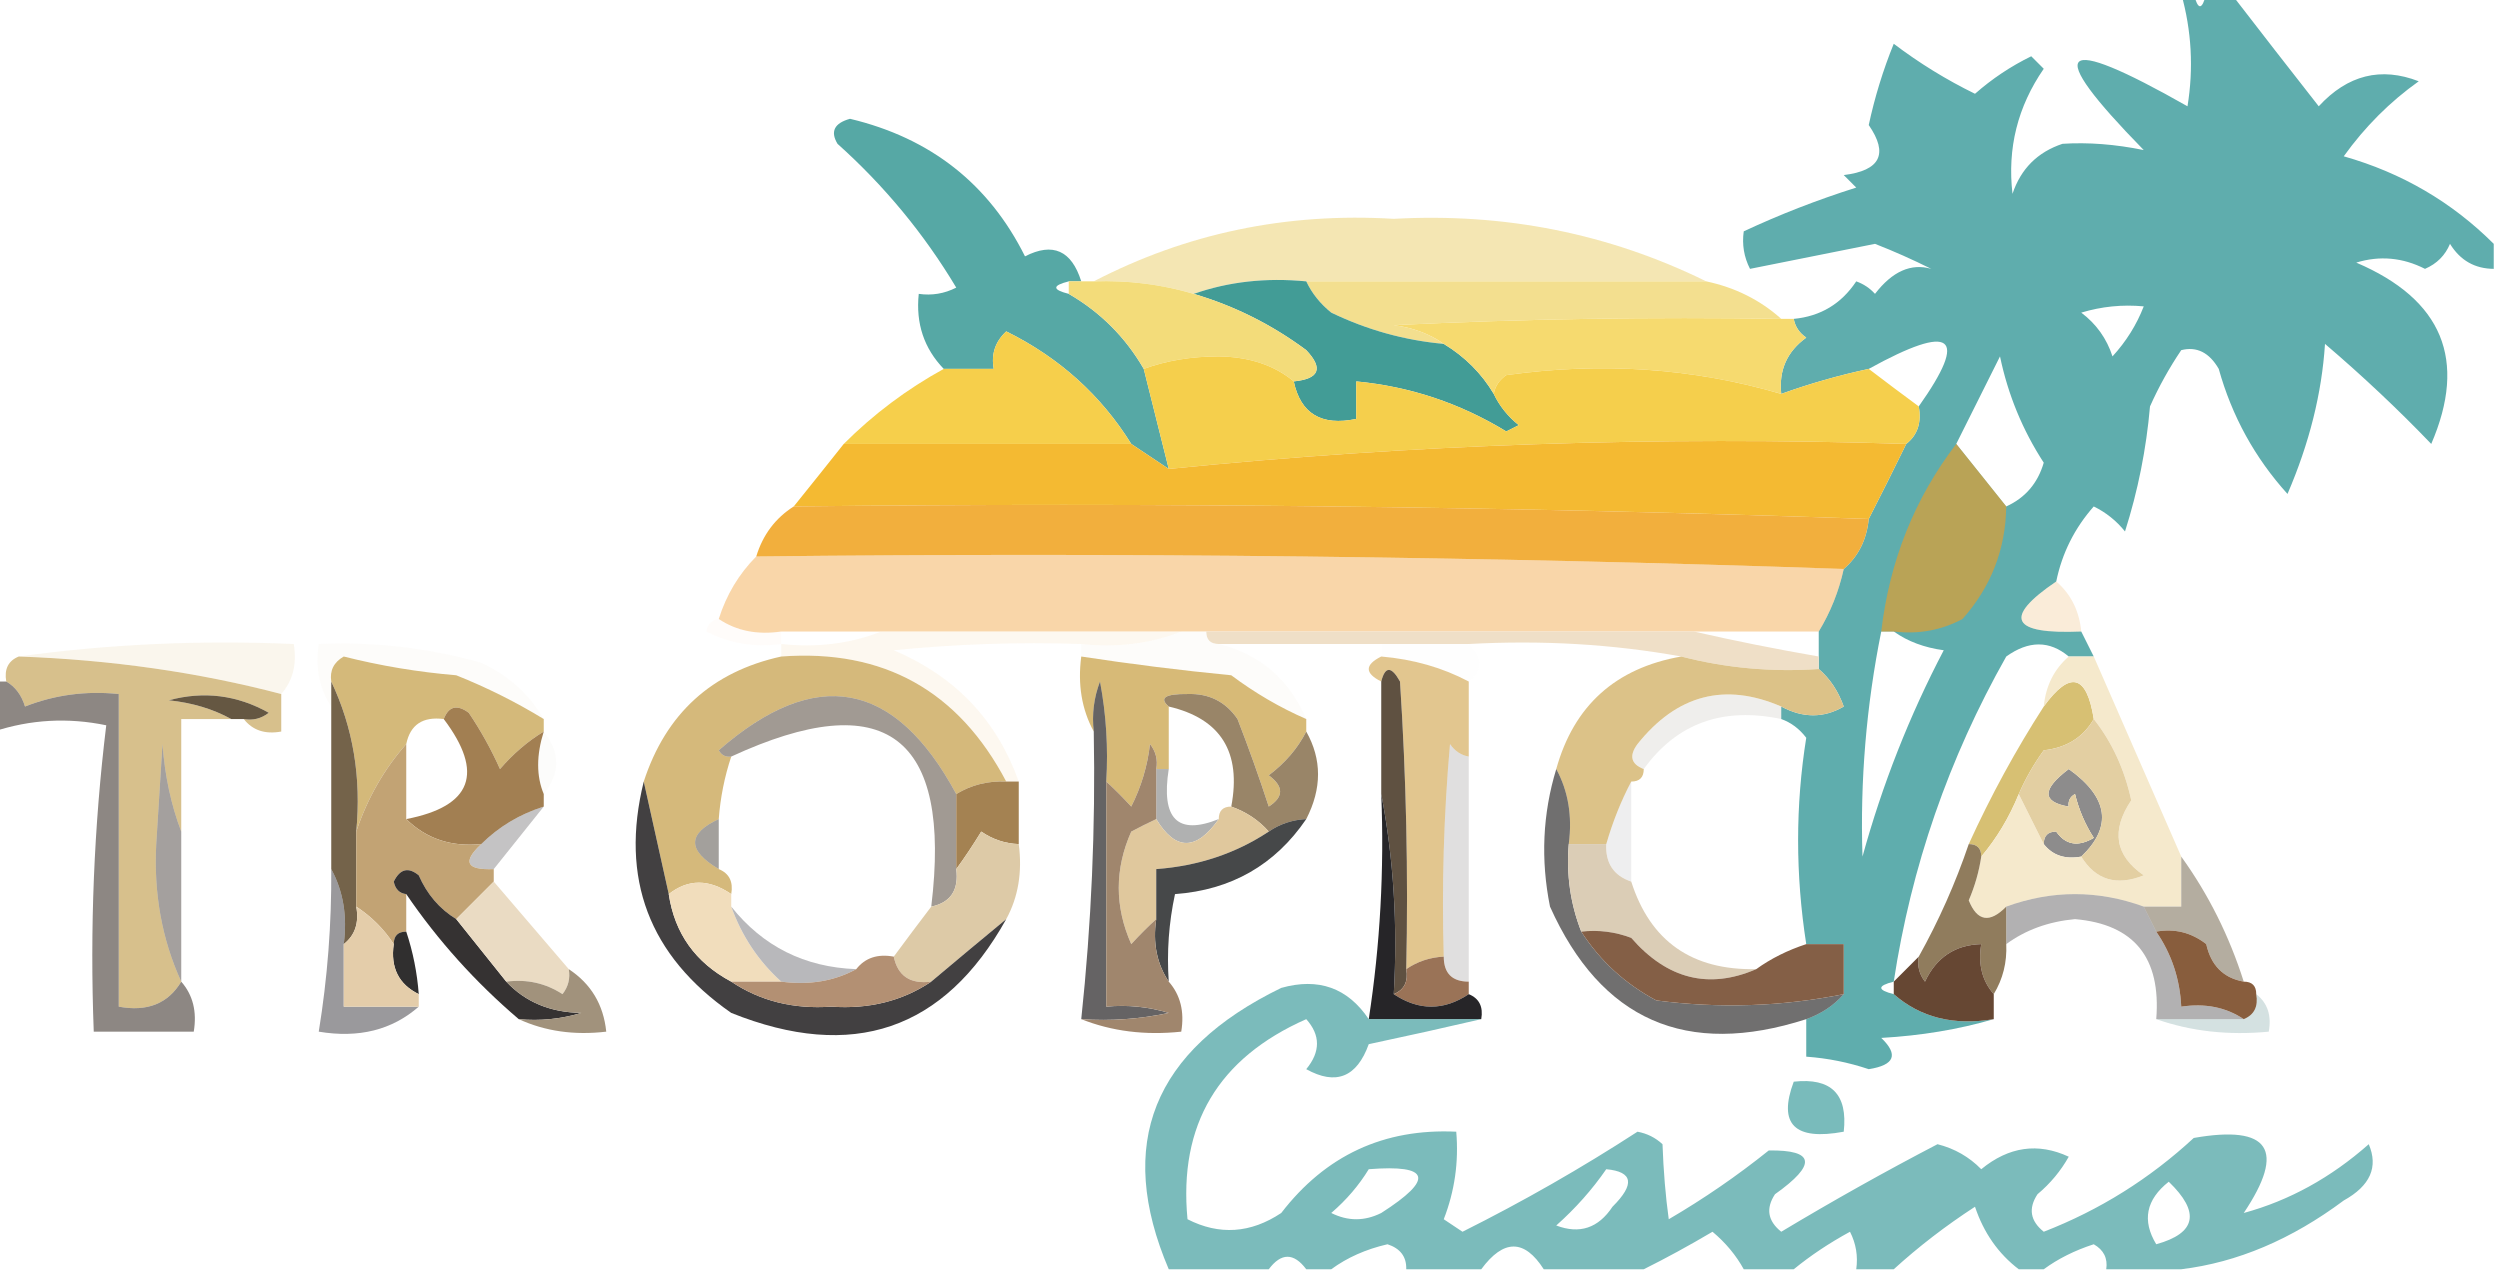 <svg width="2597" height="1325" viewBox="0 0 2597 1325" fill="none" xmlns="http://www.w3.org/2000/svg">
<g clip-path="url(#clip0_457_2)">
<path opacity="0.794" fill-rule="evenodd" clip-rule="evenodd" d="M2265.88 -6.496C2270.2 -6.496 2274.54 -6.496 2278.86 -6.496C2283.19 10.824 2287.53 10.824 2291.85 -6.496C2300.51 -6.496 2309.16 -6.496 2317.82 -6.496C2347.41 31.918 2377.71 70.888 2408.71 110.416C2438.68 77.845 2473.32 69.185 2512.59 84.435C2482.65 105.732 2456.68 131.712 2434.68 162.376C2494.97 179.503 2546.91 209.813 2590.5 253.308C2590.5 261.968 2590.5 270.628 2590.5 279.288C2570.81 279.15 2555.65 270.491 2545.06 253.308C2540.02 265.363 2531.36 274.022 2519.09 279.288C2495.86 267.479 2472.04 265.313 2447.67 272.793C2537.24 311.082 2563.21 373.867 2525.58 461.151C2491.12 425.243 2454.32 390.602 2415.21 357.229C2411.92 408.537 2398.94 460.497 2376.25 513.112C2342.34 475.588 2318.53 432.288 2304.83 383.21C2294.99 366.174 2282.01 359.679 2265.88 363.724C2253.41 382.163 2242.6 401.648 2233.42 422.18C2229.56 466.529 2220.9 509.829 2207.45 552.082C2198.5 540.954 2187.68 532.294 2174.98 526.102C2155.01 548.748 2142.03 574.728 2136.03 604.043C2080.36 641.79 2089.02 659.11 2162 656.004C2166.32 664.664 2170.66 673.324 2174.98 681.984C2166.32 681.984 2157.68 681.984 2149.01 681.984C2129.08 665.254 2107.45 665.254 2084.09 681.984C2024.33 787.714 1985.38 900.296 1967.22 1019.73C1949.92 1024.06 1949.92 1028.39 1967.22 1032.72C1994.95 1057 2029.58 1065.66 2071.1 1058.7C2034.68 1069.35 1995.73 1075.84 1954.24 1078.19C1972.44 1095.62 1968.12 1106.45 1941.25 1110.66C1920.02 1103.56 1898.39 1099.23 1876.33 1097.67C1876.33 1084.68 1876.33 1071.69 1876.33 1058.7C1892.04 1053.09 1905.03 1044.43 1915.28 1032.72C1915.28 1015.4 1915.28 998.078 1915.28 980.759C1902.3 980.759 1889.31 980.759 1876.33 980.759C1865.07 908.397 1865.07 836.951 1876.33 766.42C1869.27 757.104 1860.6 750.609 1850.36 746.935C1850.36 742.606 1850.36 738.275 1850.36 733.945C1872.94 746.077 1894.57 746.077 1915.28 733.945C1909.55 717.854 1900.88 704.864 1889.31 694.974C1889.31 690.645 1889.31 686.314 1889.31 681.984C1889.31 673.324 1889.31 664.664 1889.31 656.004C1901.53 635.875 1910.18 614.225 1915.28 591.053C1930.53 577.885 1939.18 560.565 1941.25 539.092C1954.06 514.072 1967.04 488.091 1980.21 461.151C1991.95 451.941 1996.27 438.951 1993.19 422.18C2045.56 348.221 2028.25 335.23 1941.25 383.21C1910.17 389.896 1879.86 398.556 1850.36 409.19C1847.72 384.633 1856.37 365.148 1876.33 350.734C1869.11 345.764 1864.79 339.269 1863.34 331.249C1891.11 328.612 1912.75 315.622 1928.27 292.278C1935.88 294.997 1942.37 299.327 1947.75 305.269C1965.76 281.869 1985.24 273.21 2006.18 279.288C1986.82 269.629 1967.34 260.968 1947.75 253.308C1904.47 261.968 1861.18 270.628 1817.9 279.288C1811.63 266.973 1809.47 253.983 1811.4 240.318C1848.72 222.861 1887.68 207.706 1928.27 194.852C1923.95 190.522 1919.61 186.191 1915.28 181.862C1953.3 177.188 1961.95 159.867 1941.25 129.901C1947.46 100.989 1956.12 72.844 1967.22 45.465C1993.78 65.565 2021.9 82.885 2051.63 97.425C2069.39 81.803 2088.87 68.813 2110.06 58.455C2114.38 62.785 2118.72 67.115 2123.04 71.445C2095.92 110.733 2085.09 154.033 2090.58 201.347C2099.24 175.367 2116.55 158.047 2142.52 149.386C2169.1 147.673 2197.23 149.837 2226.92 155.881C2122.03 48.79 2137.19 33.634 2272.37 110.416C2278.8 71.037 2276.64 32.067 2265.88 -6.496ZM2226.92 318.259C2219.5 337.397 2208.68 354.717 2194.46 370.22C2188.42 351.633 2177.59 336.478 2162 324.754C2183.22 318.343 2204.86 316.178 2226.92 318.259ZM2084.09 526.102C2066.78 504.451 2049.46 482.802 2032.15 461.151C2047.12 431.185 2062.28 400.875 2077.6 370.22C2085.89 409.963 2101.04 446.769 2123.04 480.636C2116.84 501.971 2103.85 517.127 2084.09 526.102ZM1954.24 656.004C1958.56 656.004 1962.9 656.004 1967.22 656.004C1981.63 666.266 1998.93 672.761 2019.16 675.489C1983.46 743.63 1955.33 815.077 1934.76 889.827C1932.19 811.174 1938.68 733.233 1954.24 656.004Z" fill="#379998"/>
<path opacity="0.87" fill-rule="evenodd" clip-rule="evenodd" d="M1123.21 292.279C1118.88 292.279 1114.55 292.279 1110.22 292.279C1092.91 296.608 1092.91 300.939 1110.22 305.269C1143.11 324.318 1169.08 350.298 1188.13 383.21C1196.79 417.851 1205.44 452.491 1214.1 487.132C1201.12 478.471 1188.13 469.812 1175.15 461.151C1143.69 410.496 1100.41 371.525 1045.3 344.24C1033.8 354.956 1029.47 367.947 1032.31 383.21C1015 383.21 997.684 383.21 980.371 383.21C959.845 361.884 951.187 335.904 954.401 305.269C968.061 307.211 981.046 305.046 993.356 298.774C959.987 242.995 918.868 193.199 869.999 149.387C862.327 136.611 866.655 127.951 882.984 123.406C966.629 143.383 1027.23 191.012 1064.77 266.298C1093.65 251.48 1113.13 260.141 1123.21 292.279Z" fill="#3D9B98"/>
<path opacity="0.887" fill-rule="evenodd" clip-rule="evenodd" d="M1772.45 292.278C1633.94 292.278 1495.44 292.278 1356.93 292.278C1315.21 288.251 1276.26 292.58 1240.07 305.268C1206.36 295.326 1171.73 290.995 1136.19 292.278C1232.55 242.256 1336.43 220.607 1447.83 227.327C1563.2 220.964 1671.4 242.615 1772.45 292.278Z" fill="#F3E3AA"/>
<path opacity="0.998" fill-rule="evenodd" clip-rule="evenodd" d="M1356.93 292.281C1495.44 292.281 1633.94 292.281 1772.45 292.281C1802.56 298.679 1828.53 311.669 1850.36 331.252C1716.11 329.089 1581.93 331.254 1447.82 337.747C1468.06 340.475 1485.36 346.97 1499.76 357.232C1459.1 353.547 1420.14 342.722 1382.9 324.757C1371.46 315.556 1362.81 304.731 1356.93 292.281Z" fill="#F3DF8F"/>
<path fill-rule="evenodd" clip-rule="evenodd" d="M1240.07 305.27C1276.26 292.582 1315.21 288.253 1356.94 292.28C1362.82 304.729 1371.47 315.554 1382.91 324.755C1420.15 342.721 1459.1 353.545 1499.77 357.231C1521.77 370.577 1539.08 387.898 1551.71 409.191C1557.59 421.641 1566.24 432.466 1577.68 441.667C1573.36 443.832 1569.02 445.997 1564.7 448.162C1516.62 418.83 1464.68 401.509 1408.88 396.201C1408.88 409.191 1408.88 422.182 1408.88 435.172C1372.71 442.755 1351.07 429.765 1343.95 396.201C1370.56 393.528 1374.89 382.703 1356.94 363.726C1321.25 337.218 1282.3 317.733 1240.07 305.27Z" fill="#429C96"/>
<path fill-rule="evenodd" clip-rule="evenodd" d="M1110.22 292.278C1114.55 292.278 1118.88 292.278 1123.2 292.278C1127.53 292.278 1131.86 292.278 1136.19 292.278C1171.73 290.996 1206.36 295.327 1240.07 305.268C1282.3 317.731 1321.25 337.217 1356.93 363.724C1374.89 382.702 1370.55 393.526 1343.95 396.2C1323.85 379.387 1297.88 370.727 1266.04 370.219C1237.52 370.279 1211.55 374.61 1188.13 383.21C1169.08 350.298 1143.11 324.317 1110.22 305.268C1110.22 300.939 1110.22 296.608 1110.22 292.278Z" fill="#F3DC7A"/>
<path fill-rule="evenodd" clip-rule="evenodd" d="M1850.36 331.248C1854.69 331.248 1859.02 331.248 1863.35 331.248C1864.79 339.268 1869.11 345.763 1876.33 350.733C1856.38 365.147 1847.73 384.633 1850.36 409.189C1758.66 382.258 1663.44 375.763 1564.69 389.704C1557.47 394.674 1553.15 401.169 1551.71 409.189C1539.07 387.896 1521.76 370.575 1499.77 357.228C1485.37 346.966 1468.06 340.471 1447.83 337.743C1581.94 331.251 1716.11 329.085 1850.36 331.248Z" fill="#F6DA6F"/>
<path fill-rule="evenodd" clip-rule="evenodd" d="M1175.14 461.15C1075.59 461.15 976.036 461.15 876.484 461.15C907.369 430.263 941.995 404.283 980.364 383.209C997.677 383.209 1014.99 383.209 1032.3 383.209C1029.46 367.945 1033.79 354.955 1045.29 344.238C1100.4 371.524 1143.69 410.495 1175.14 461.15Z" fill="#F6CF4B"/>
<path fill-rule="evenodd" clip-rule="evenodd" d="M1343.95 396.199C1351.06 429.763 1372.71 442.753 1408.87 435.17C1408.87 422.18 1408.87 409.189 1408.87 396.199C1464.68 401.507 1516.62 418.828 1564.69 448.16C1569.01 445.994 1573.35 443.83 1577.68 441.665C1566.24 432.464 1557.59 421.639 1551.71 409.189C1553.15 401.169 1557.47 394.674 1564.69 389.704C1663.44 375.763 1758.66 382.258 1850.36 409.189C1879.86 398.556 1910.17 389.895 1941.26 383.209C1958.07 396.048 1975.38 409.039 1993.2 422.18C1996.27 438.95 1991.95 451.94 1980.21 461.15C1721.81 452.895 1466.43 461.554 1214.1 487.131C1205.44 452.49 1196.78 417.85 1188.12 383.209C1211.54 374.609 1237.51 370.279 1266.04 370.219C1297.88 370.727 1323.84 379.386 1343.95 396.199Z" fill="#F5CF4C"/>
<path fill-rule="evenodd" clip-rule="evenodd" d="M876.487 461.151C976.039 461.151 1075.59 461.151 1175.14 461.151C1188.13 469.811 1201.11 478.47 1214.1 487.131C1466.43 461.555 1721.81 452.895 1980.21 461.151C1967.05 488.091 1954.06 514.071 1941.26 539.092C1571.25 526.128 1199.01 521.798 824.547 526.102C842.255 504.134 859.567 482.484 876.487 461.151Z" fill="#F4BA32"/>
<path opacity="0.876" fill-rule="evenodd" clip-rule="evenodd" d="M824.549 526.101C1199.01 521.798 1571.25 526.127 1941.26 539.091C1939.18 560.564 1930.53 577.884 1915.29 591.052C1540.94 578.088 1164.39 573.757 785.594 578.062C792.419 555.585 805.404 538.264 824.549 526.101Z" fill="#F0A423"/>
<path opacity="0.643" fill-rule="evenodd" clip-rule="evenodd" d="M2032.15 461.152C2049.46 482.803 2066.78 504.453 2084.09 526.103C2083.48 570.631 2068.34 609.602 2038.64 643.015C2016.58 654.786 1992.77 659.115 1967.23 656.005C1962.9 656.005 1958.57 656.005 1954.24 656.005C1962.81 582.789 1988.78 517.838 2032.15 461.152Z" fill="#EA9E26"/>
<path opacity="0.37" fill-rule="evenodd" clip-rule="evenodd" d="M785.596 578.063C1164.39 573.758 1540.95 578.089 1915.29 591.053C1910.19 614.225 1901.54 635.876 1889.32 656.004C1846.04 656.004 1802.75 656.004 1759.47 656.004C1590.67 656.004 1421.86 656.004 1253.06 656.004C1244.4 656.004 1235.74 656.004 1227.09 656.004C1123.21 656.004 1019.33 656.004 915.446 656.004C880.819 656.004 846.193 656.004 811.566 656.004C786.703 659.7 765.062 655.369 746.641 643.014C754.565 617.889 767.55 596.24 785.596 578.063Z" fill="#ED9117"/>
<path opacity="0.173" fill-rule="evenodd" clip-rule="evenodd" d="M2136.04 604.043C2151.28 617.211 2159.93 634.531 2162.01 656.004C2089.03 659.11 2080.37 641.79 2136.04 604.043Z" fill="#E39128"/>
<path opacity="0.051" fill-rule="evenodd" clip-rule="evenodd" d="M746.641 643.016C765.063 655.371 786.704 659.702 811.566 656.006C811.566 660.335 811.566 664.666 811.566 668.996C784.246 672.879 758.276 668.549 733.656 656.006C735.261 648.125 739.589 643.795 746.641 643.016Z" fill="#FFD4A9"/>
<path opacity="0.059" fill-rule="evenodd" clip-rule="evenodd" d="M1434.84 681.986C1434.84 677.657 1434.84 673.326 1434.84 668.996C1465.14 668.996 1495.44 668.996 1525.74 668.996C1540.35 683.963 1540.35 696.954 1525.74 707.967C1498.48 693.524 1468.18 684.864 1434.84 681.986Z" fill="#FAFAEF"/>
<path opacity="0.933" fill-rule="evenodd" clip-rule="evenodd" d="M19.477 681.987C112.288 669.106 207.511 664.775 305.147 668.997C308.624 689.768 304.296 707.089 292.162 720.957C205.992 698.347 115.096 685.356 19.477 681.987Z" fill="#F9F5EB"/>
<path fill-rule="evenodd" clip-rule="evenodd" d="M1253.05 656.004C1421.86 656.004 1590.66 656.004 1759.47 656.004C1801.35 665.575 1844.64 674.236 1889.32 681.984C1889.32 686.314 1889.32 690.645 1889.32 694.974C1840.38 698.3 1792.76 693.97 1746.48 681.984C1675.39 669.138 1601.81 664.809 1525.74 668.994C1495.45 668.994 1465.14 668.994 1434.84 668.994C1378.58 668.994 1322.3 668.994 1266.04 668.994C1257.38 668.994 1253.05 664.664 1253.05 656.004Z" fill="#EFDFC7"/>
<path opacity="0.231" fill-rule="evenodd" clip-rule="evenodd" d="M564.85 746.937C536.324 729.471 506.025 714.316 473.954 701.471C434.259 698.14 395.304 691.644 357.089 681.986C346.734 687.921 342.405 696.582 344.104 707.967C344.104 716.627 344.104 725.286 344.104 733.947C331.754 715.518 327.425 693.868 331.119 668.996C388.451 666.468 444.72 672.963 499.924 688.481C527.979 701.418 549.621 720.904 564.85 746.937Z" fill="#F9F5ED"/>
<path opacity="0.353" fill-rule="evenodd" clip-rule="evenodd" d="M1227.08 656.004C1235.74 656.004 1244.4 656.004 1253.05 656.004C1253.05 664.664 1257.38 668.994 1266.04 668.994C1308.98 679.727 1339.29 705.707 1356.93 746.935C1329.73 735.088 1303.76 719.933 1279.02 701.47C1226.72 696.38 1174.78 689.885 1123.2 681.984C1123.2 677.655 1123.2 673.324 1123.2 668.994C1160.67 672.974 1195.3 668.645 1227.08 656.004Z" fill="#FBF8F0"/>
<path fill-rule="evenodd" clip-rule="evenodd" d="M19.475 681.984C115.095 685.354 205.99 698.344 292.16 720.955C292.16 733.945 292.16 746.935 292.16 759.926C275.396 763.008 262.411 758.678 253.205 746.935C262.799 748.637 271.456 746.472 279.175 740.44C246.321 721.972 211.696 717.642 175.295 727.45C199.729 730.023 221.371 736.519 240.22 746.935C222.907 746.935 205.593 746.935 188.28 746.935C188.28 785.906 188.28 824.877 188.28 863.847C177.713 836.165 171.22 805.854 168.802 772.916C166.638 807.557 164.474 842.196 162.31 876.837C159.637 928.392 168.293 976.023 188.28 1019.73C174.618 1042.54 152.976 1051.2 123.355 1045.71C123.355 937.459 123.355 829.206 123.355 720.955C89.342 717.47 56.879 721.799 25.967 733.945C22.352 722.049 15.859 713.388 6.49 707.965C4.262 695.084 8.59 686.423 19.475 681.984Z" fill="#D7C08C"/>
<path opacity="0.361" fill-rule="evenodd" clip-rule="evenodd" d="M915.442 656.004C1019.32 656.004 1123.2 656.004 1227.08 656.004C1195.3 668.645 1160.67 672.974 1123.2 668.994C1058.13 666.839 993.208 669.003 928.427 675.489C992.181 702.439 1035.46 747.904 1058.28 811.886C1053.95 811.886 1049.62 811.886 1045.29 811.886C995.57 717.398 917.66 674.097 811.562 681.984C811.562 677.655 811.562 673.324 811.562 668.994C849.029 672.974 883.657 668.645 915.442 656.004Z" fill="#FBEDD6"/>
<path fill-rule="evenodd" clip-rule="evenodd" d="M1123.21 681.984C1174.79 689.885 1226.73 696.38 1279.03 701.47C1303.76 719.933 1329.73 735.088 1356.94 746.935C1356.94 751.265 1356.94 755.596 1356.94 759.926C1348.03 777.442 1335.04 792.596 1317.98 805.391C1333.71 816.989 1333.71 827.814 1317.98 837.867C1307.97 807.181 1297.14 776.871 1285.52 746.935C1273.11 728.826 1255.79 720.166 1233.58 720.955C1210.31 720.708 1203.82 725.038 1214.1 733.945C1214.1 755.596 1214.1 777.245 1214.1 798.896C1209.77 798.896 1205.44 798.896 1201.12 798.896C1202.82 789.298 1200.65 780.637 1194.62 772.916C1192 795.721 1185.51 817.372 1175.15 837.867C1166.29 828.219 1157.64 819.558 1149.18 811.886C1151.31 776.978 1149.14 742.337 1142.68 707.965C1136.32 724.764 1134.16 742.085 1136.19 759.926C1123.71 737.003 1119.38 711.023 1123.21 681.984Z" fill="#D7BA77"/>
<path fill-rule="evenodd" clip-rule="evenodd" d="M1434.84 681.984C1468.17 684.862 1498.48 693.522 1525.74 707.965C1525.74 733.945 1525.74 759.926 1525.74 785.906C1517.72 784.468 1511.23 780.138 1506.26 772.916C1499.78 846.4 1497.61 920.012 1499.77 993.749C1485.37 994.488 1472.38 998.818 1460.81 1006.74C1462.97 907.054 1460.81 807.462 1454.32 707.965C1445.36 691.879 1438.87 691.879 1434.84 707.965C1417.53 699.304 1417.53 690.645 1434.84 681.984Z" fill="#E2C68F"/>
<path opacity="0.933" fill-rule="evenodd" clip-rule="evenodd" d="M253.207 746.936C248.879 746.936 244.55 746.936 240.222 746.936C221.373 736.519 199.731 730.024 175.297 727.451C211.698 717.643 246.324 721.973 279.177 740.441C271.459 746.472 262.801 748.638 253.207 746.936Z" fill="#5A4B35"/>
<path fill-rule="evenodd" clip-rule="evenodd" d="M564.847 746.935C564.847 751.265 564.847 755.596 564.847 759.926C548.041 770.187 532.892 783.177 519.399 798.896C510.225 778.364 499.404 758.879 486.937 740.44C474.772 731.455 466.116 733.62 460.967 746.935C439.167 744.145 426.182 752.806 422.012 772.916C399.028 798.927 381.714 829.237 370.072 863.847C375.481 807.767 366.824 755.806 344.102 707.965C342.402 696.58 346.731 687.92 357.087 681.984C395.301 691.643 434.256 698.138 473.952 701.47C506.022 714.314 536.321 729.469 564.847 746.935Z" fill="#D4B97A"/>
<path fill-rule="evenodd" clip-rule="evenodd" d="M811.562 681.986C917.659 674.098 995.569 717.4 1045.29 811.888C1026.35 811.012 1009.04 815.342 993.352 824.878C929.625 706.601 847.387 691.447 746.637 779.412C749.602 784.593 753.932 786.757 759.622 785.907C752.636 806.915 748.308 828.566 746.637 850.858C713.89 865.991 713.89 883.31 746.637 902.819C757.521 907.258 761.85 915.918 759.622 928.799C736.46 912.953 714.818 912.953 694.697 928.799C686.039 889.829 677.384 850.858 668.727 811.888C691.775 741.185 739.387 697.883 811.562 681.986Z" fill="#D5B97B"/>
<path opacity="0.137" fill-rule="evenodd" clip-rule="evenodd" d="M1850.36 733.945C1850.36 738.275 1850.36 742.605 1850.36 746.935C1789.43 734.106 1741.82 751.427 1707.52 798.896C1694.21 793.744 1692.05 785.085 1701.03 772.916C1742.01 721.628 1791.8 708.637 1850.36 733.945Z" fill="#918678"/>
<path opacity="0.643" fill-rule="evenodd" clip-rule="evenodd" d="M993.356 824.877C993.356 850.857 993.356 876.838 993.356 902.818C996.145 924.626 987.488 937.616 967.386 941.789C988.984 763.989 919.731 712.029 759.626 785.907C753.936 786.756 749.606 784.592 746.641 779.411C847.391 691.446 929.629 706.6 993.356 824.877Z" fill="#6D6358"/>
<path opacity="0.071" fill-rule="evenodd" clip-rule="evenodd" d="M564.848 759.926C582.161 781.577 582.161 803.226 564.848 824.877C557.103 806.231 557.103 784.581 564.848 759.926Z" fill="#DDD9D0"/>
<path fill-rule="evenodd" clip-rule="evenodd" d="M1356.94 759.926C1373.25 788.838 1373.25 819.148 1356.94 850.858C1342.54 851.597 1329.55 855.926 1317.98 863.848C1307.72 852.14 1294.73 843.48 1279.03 837.867C1289.78 781.205 1268.14 746.566 1214.1 733.946C1203.82 725.038 1210.31 720.709 1233.58 720.956C1255.79 720.167 1273.11 728.826 1285.52 746.936C1297.14 776.872 1307.97 807.182 1317.98 837.867C1333.71 827.814 1333.71 816.99 1317.98 805.392C1335.04 792.597 1348.03 777.442 1356.94 759.926Z" fill="#998568"/>
<path fill-rule="evenodd" clip-rule="evenodd" d="M1746.48 681.984C1792.76 693.97 1840.38 698.3 1889.32 694.975C1900.89 704.864 1909.55 717.854 1915.29 733.945C1894.58 746.077 1872.94 746.077 1850.36 733.945C1791.8 708.638 1742.02 721.628 1701.04 772.916C1692.05 785.085 1694.22 793.744 1707.53 798.896C1707.53 807.557 1703.2 811.886 1694.54 811.886C1684.04 831.73 1675.38 853.381 1668.57 876.837C1655.59 876.837 1642.6 876.837 1629.62 876.837C1633.45 847.799 1629.11 821.819 1616.63 798.896C1634.97 732.957 1678.25 693.986 1746.48 681.984Z" fill="#DCC288"/>
<path fill-rule="evenodd" clip-rule="evenodd" d="M2174.99 746.938C2163.99 765.985 2146.68 776.81 2123.05 779.413C2112.6 793.867 2103.94 809.023 2097.08 824.879C2087.17 849.15 2074.19 870.8 2058.13 889.83C2058.13 881.169 2053.8 876.839 2045.14 876.839C2068.02 826.675 2093.99 779.045 2123.05 733.947C2150.38 696.254 2167.69 700.583 2174.99 746.938Z" fill="#D7C073"/>
<path opacity="0.788" fill-rule="evenodd" clip-rule="evenodd" d="M-6.492 707.965C-2.164 707.965 2.164 707.965 6.493 707.965C15.863 713.388 22.355 722.049 25.97 733.945C56.882 721.799 89.345 717.47 123.358 720.955C123.358 829.206 123.358 937.459 123.358 1045.71C152.979 1051.2 174.621 1042.54 188.283 1019.73C200.417 1033.6 204.745 1050.92 201.268 1071.69C166.641 1071.69 132.015 1071.69 97.388 1071.69C93.287 964.49 97.615 858.404 110.373 753.431C70.708 745.192 31.753 747.358 -6.492 759.926C-6.492 742.606 -6.492 725.285 -6.492 707.965Z" fill="#6F6762"/>
<path fill-rule="evenodd" clip-rule="evenodd" d="M344.102 707.965C366.824 755.806 375.481 807.767 370.072 863.847C370.072 889.828 370.072 915.808 370.072 941.788C373.153 958.559 368.825 971.549 357.087 980.759C360.913 951.721 356.585 925.74 344.102 902.818C344.102 846.527 344.102 790.236 344.102 733.945C344.102 725.285 344.102 716.625 344.102 707.965Z" fill="#74634A"/>
<path fill-rule="evenodd" clip-rule="evenodd" d="M564.851 759.927C557.105 784.583 557.105 806.232 564.851 824.878C564.851 829.208 564.851 833.539 564.851 837.869C539.736 845.796 518.096 858.787 499.926 876.839C468.782 879.965 442.812 871.304 422.016 850.859C490.278 837.641 503.263 803 460.971 746.937C466.12 733.622 474.776 731.457 486.941 740.442C499.408 758.88 510.229 778.366 519.403 798.898C532.896 783.179 548.045 770.188 564.851 759.927Z" fill="#A27F52"/>
<path opacity="0.647" fill-rule="evenodd" clip-rule="evenodd" d="M2162 889.83C2145.24 892.912 2132.25 888.583 2123.05 876.84C2123.05 868.179 2127.37 863.849 2136.03 863.849C2145.78 877.794 2158.77 879.959 2174.99 870.345C2166.01 856.479 2159.52 841.323 2155.51 824.879C2150.33 827.846 2148.17 832.177 2149.02 837.869C2121.02 833.039 2121.02 820.049 2149.02 798.898C2190.27 828.394 2194.59 858.704 2162 889.83Z" fill="#504E4D"/>
<path opacity="0.29" fill-rule="evenodd" clip-rule="evenodd" d="M564.85 837.867C547.537 859.518 530.222 881.167 512.91 902.818C484.372 904.003 480.043 895.342 499.925 876.838C518.094 858.785 539.735 845.795 564.85 837.867Z" fill="#343335"/>
<path fill-rule="evenodd" clip-rule="evenodd" d="M1045.29 811.888C1049.62 811.888 1053.95 811.888 1058.28 811.888C1058.28 833.539 1058.28 855.188 1058.28 876.839C1044.21 876.327 1031.23 871.996 1019.32 863.849C1010.55 878.159 1001.89 891.149 993.352 902.819C993.352 876.839 993.352 850.858 993.352 824.878C1009.04 815.342 1026.35 811.012 1045.29 811.888Z" fill="#A48252"/>
<path opacity="0.467" fill-rule="evenodd" clip-rule="evenodd" d="M746.638 850.859C746.638 868.179 746.638 885.5 746.638 902.82C713.891 883.311 713.891 865.992 746.638 850.859Z" fill="#3B342B"/>
<path opacity="0.718" fill-rule="evenodd" clip-rule="evenodd" d="M1149.17 811.886C1149.17 889.828 1149.17 967.769 1149.17 1045.71C1171.24 1043.63 1192.88 1045.79 1214.1 1052.21C1184.11 1058.66 1153.81 1060.82 1123.2 1058.7C1133.76 959.485 1138.09 859.893 1136.19 759.926C1134.15 742.085 1136.32 724.764 1142.68 707.965C1149.14 742.337 1151.3 776.978 1149.17 811.886Z" fill="#292627"/>
<path opacity="0.565" fill-rule="evenodd" clip-rule="evenodd" d="M1201.11 798.898C1205.44 798.898 1209.77 798.898 1214.09 798.898C1205.94 850.744 1223.25 868.065 1266.03 850.859C1242.72 883.957 1221.08 883.957 1201.11 850.859C1201.11 833.539 1201.11 816.218 1201.11 798.898Z" fill="#737676"/>
<path fill-rule="evenodd" clip-rule="evenodd" d="M422.01 772.918C422.01 798.898 422.01 824.879 422.01 850.859C442.807 871.304 468.777 879.965 499.92 876.84C480.039 895.344 484.368 904.005 512.905 902.82C512.905 907.15 512.905 911.48 512.905 915.81C499.92 928.8 486.935 941.791 473.95 954.781C456.595 944.195 443.61 929.041 434.995 909.315C424.196 900.382 415.539 902.547 409.025 915.81C410.63 923.691 414.958 928.021 422.01 928.8C422.01 941.791 422.01 954.781 422.01 967.771C413.353 967.771 409.025 972.101 409.025 980.761C399.002 965.257 386.017 952.267 370.07 941.791C370.07 915.81 370.07 889.83 370.07 863.849C381.713 829.24 399.027 798.93 422.01 772.918Z" fill="#C2A374"/>
<path opacity="0.988" fill-rule="evenodd" clip-rule="evenodd" d="M1460.81 1006.74C1463.05 1019.62 1458.71 1028.28 1447.83 1032.72C1452 960.935 1447.67 891.655 1434.84 824.878C1434.84 785.908 1434.84 746.937 1434.84 707.967C1438.87 691.881 1445.36 691.881 1454.32 707.967C1460.81 807.464 1462.97 907.056 1460.81 1006.74Z" fill="#5D4F3F"/>
<path opacity="0.162" fill-rule="evenodd" clip-rule="evenodd" d="M1525.74 785.908C1525.74 863.849 1525.74 941.791 1525.74 1019.73C1508.43 1019.73 1499.77 1011.07 1499.77 993.751C1497.61 920.014 1499.78 846.402 1506.26 772.918C1511.23 780.141 1517.73 784.47 1525.74 785.908Z" fill="#3F3B3C"/>
<path fill-rule="evenodd" clip-rule="evenodd" d="M1279.02 837.867C1294.73 843.48 1307.72 852.14 1317.98 863.848C1283.62 886.613 1244.66 899.603 1201.11 902.818C1201.11 920.138 1201.11 937.459 1201.11 954.779C1192.65 962.451 1183.99 971.112 1175.14 980.759C1157.83 941.789 1157.83 902.818 1175.14 863.848C1184.02 859.136 1192.67 854.805 1201.11 850.857C1221.08 883.955 1242.72 883.955 1266.04 850.857C1266.04 842.197 1270.36 837.867 1279.02 837.867Z" fill="#E0C89D"/>
<path opacity="0.859" fill-rule="evenodd" clip-rule="evenodd" d="M1356.93 850.859C1324.48 898.515 1279.03 924.496 1220.59 928.801C1214.14 958.805 1211.98 989.117 1214.1 1019.73C1201.75 1001.3 1197.42 979.653 1201.11 954.781C1201.11 937.461 1201.11 920.14 1201.11 902.82C1244.66 899.605 1283.62 886.615 1317.98 863.85C1329.55 855.928 1342.53 851.599 1356.93 850.859Z" fill="#282A2C"/>
<path opacity="0.086" fill-rule="evenodd" clip-rule="evenodd" d="M1694.54 811.887C1694.54 846.528 1694.54 881.167 1694.54 915.808C1676.28 909.663 1667.62 896.672 1668.57 876.838C1675.37 853.381 1684.04 831.731 1694.54 811.887Z" fill="#3B404C"/>
<path opacity="0.953" fill-rule="evenodd" clip-rule="evenodd" d="M473.956 954.78C491.269 976.431 508.583 998.081 525.896 1019.73C545.713 1040.91 571.683 1051.73 603.806 1052.21C582.587 1058.62 560.945 1060.78 538.881 1058.7C493.845 1020.3 454.89 977.003 422.016 928.8C414.964 928.021 410.636 923.691 409.031 915.81C415.545 902.547 424.202 900.381 435.001 909.315C443.615 929.04 456.6 944.195 473.956 954.78Z" fill="#2B2828"/>
<path fill-rule="evenodd" clip-rule="evenodd" d="M2149.02 681.984C2157.68 681.984 2166.33 681.984 2174.99 681.984C2205.26 751.208 2235.55 820.488 2265.89 889.827C2265.89 907.147 2265.89 924.468 2265.89 941.788C2252.9 941.788 2239.92 941.788 2226.93 941.788C2179.31 924.468 2131.71 924.468 2084.1 941.788C2066.9 959.324 2053.92 957.16 2045.14 935.293C2051.49 920.504 2055.81 905.348 2058.13 889.827C2074.19 870.798 2087.17 849.147 2097.08 824.877C2105.74 842.196 2114.39 859.517 2123.05 876.837C2132.26 888.58 2145.24 892.91 2162.01 889.827C2177.06 914.209 2198.7 920.704 2226.93 909.313C2197.1 888.784 2192.77 862.804 2213.95 831.372C2206.95 799.133 2193.96 770.988 2174.99 746.935C2167.69 700.581 2150.38 696.252 2123.05 733.945C2125.13 712.472 2133.78 695.153 2149.02 681.984ZM2136.04 863.847C2140.36 855.187 2144.7 846.527 2149.02 837.867C2148.18 832.174 2150.33 827.843 2155.51 824.877C2159.53 841.321 2166.02 856.476 2174.99 870.342C2158.77 879.956 2145.79 877.792 2136.04 863.847Z" fill="#F5E9CC"/>
<path fill-rule="evenodd" clip-rule="evenodd" d="M2174.99 746.938C2193.96 770.99 2206.94 799.135 2213.94 831.374C2192.76 862.806 2197.1 888.787 2226.93 909.315C2198.7 920.706 2177.05 914.211 2162 889.83C2194.6 858.704 2190.27 828.394 2149.02 798.898C2121.02 820.049 2121.02 833.039 2149.02 837.869C2144.69 846.529 2140.36 855.189 2136.03 863.849C2127.37 863.849 2123.05 868.179 2123.05 876.839C2114.39 859.52 2105.74 842.199 2097.08 824.879C2103.93 809.023 2112.6 793.867 2123.05 779.413C2146.68 776.81 2163.99 765.985 2174.99 746.938ZM2136.03 863.849C2140.36 855.189 2144.69 846.529 2149.02 837.869C2148.17 832.177 2150.33 827.846 2155.51 824.879C2159.52 841.323 2166.02 856.479 2174.99 870.344C2158.77 879.958 2145.78 877.794 2136.03 863.849Z" fill="#E3CFA2"/>
<path fill-rule="evenodd" clip-rule="evenodd" d="M1058.28 876.838C1062.11 905.876 1057.78 931.857 1045.29 954.779C1019.9 975.744 993.927 997.395 967.385 1019.73C945.585 1022.52 932.6 1013.86 928.43 993.75C941.565 975.931 954.55 958.611 967.385 941.789C987.487 937.616 996.144 924.626 993.355 902.818C1001.89 891.148 1010.55 878.158 1019.32 863.848C1031.23 871.995 1044.21 876.326 1058.28 876.838Z" fill="#DDCAA7"/>
<path fill-rule="evenodd" clip-rule="evenodd" d="M2265.88 889.828C2294.11 928.999 2315.76 972.299 2330.81 1019.73C2309.76 1016 2296.78 1003.01 2291.85 980.759C2276.42 968.696 2259.11 964.366 2239.91 967.769C2235.59 959.109 2231.25 950.449 2226.93 941.789C2239.91 941.789 2252.9 941.789 2265.88 941.789C2265.88 924.469 2265.88 907.148 2265.88 889.828Z" fill="#B4ADA0"/>
<path opacity="0.922" fill-rule="evenodd" clip-rule="evenodd" d="M668.729 811.887C677.386 850.857 686.042 889.828 694.699 928.798C700.789 969.631 722.429 999.942 759.624 1019.73C789.575 1039.82 824.202 1048.48 863.504 1045.71C902.805 1048.48 937.432 1039.82 967.384 1019.73C993.926 997.395 1019.9 975.744 1045.29 954.779C980.866 1070.3 885.642 1102.78 759.624 1052.21C674.172 992.743 643.874 912.636 668.729 811.887Z" fill="#333132"/>
<path opacity="0.686" fill-rule="evenodd" clip-rule="evenodd" d="M1616.64 798.898C1629.11 821.821 1633.45 847.801 1629.62 876.84C1627 908.66 1631.32 938.972 1642.61 967.771C1662.13 998.111 1688.1 1021.93 1720.52 1039.22C1785.92 1047.83 1850.85 1045.67 1915.29 1032.72C1905.03 1044.43 1892.05 1053.09 1876.34 1058.7C1751.86 1098.81 1663.13 1059.84 1610.14 941.791C1600.34 893.007 1602.49 845.376 1616.64 798.898Z" fill="#2F2E2E"/>
<path opacity="0.371" fill-rule="evenodd" clip-rule="evenodd" d="M2226.93 941.791C2231.25 950.451 2235.59 959.11 2239.91 967.771C2255.89 991.117 2264.53 1017.1 2265.88 1045.71C2290.75 1042.02 2312.38 1046.35 2330.81 1058.7C2300.51 1058.7 2270.21 1058.7 2239.91 1058.7C2245.04 994.75 2216.9 960.109 2155.51 954.781C2127.97 957.346 2104.17 966.007 2084.09 980.761C2084.09 967.771 2084.09 954.781 2084.09 941.791C2131.71 924.471 2179.31 924.471 2226.93 941.791Z" fill="#2E2C2E"/>
<path opacity="0.459" fill-rule="evenodd" clip-rule="evenodd" d="M188.279 863.849C188.279 915.81 188.279 967.771 188.279 1019.73C168.292 976.025 159.636 928.394 162.309 876.84C164.473 842.199 166.637 807.559 168.801 772.918C171.219 805.856 177.712 836.167 188.279 863.849Z" fill="#3A312C"/>
<path fill-rule="evenodd" clip-rule="evenodd" d="M759.62 928.799C759.62 933.129 759.62 937.46 759.62 941.789C770.532 972.349 787.845 998.329 811.56 1019.73C794.247 1019.73 776.933 1019.73 759.62 1019.73C722.426 999.943 700.785 969.631 694.695 928.799C714.817 912.952 736.459 912.952 759.62 928.799Z" fill="#F1DDBC"/>
<path fill-rule="evenodd" clip-rule="evenodd" d="M1629.62 876.84C1642.6 876.84 1655.59 876.84 1668.57 876.84C1667.62 896.675 1676.29 909.665 1694.54 915.81C1714.34 977.815 1757.62 1008.13 1824.39 1006.74C1775.19 1028.01 1731.91 1017.18 1694.54 974.266C1677.75 967.901 1660.43 965.736 1642.6 967.771C1631.32 938.972 1626.99 908.661 1629.62 876.84Z" fill="#DBCDB6"/>
<path opacity="0.494" fill-rule="evenodd" clip-rule="evenodd" d="M344.102 902.82C356.586 925.743 360.914 951.723 357.087 980.761C357.087 1002.41 357.087 1024.06 357.087 1045.71C383.057 1045.71 409.027 1045.71 434.997 1045.71C407.27 1069.99 372.645 1078.65 331.117 1071.69C340.2 1015.86 344.528 959.573 344.102 902.82Z" fill="#333237"/>
<path fill-rule="evenodd" clip-rule="evenodd" d="M2045.13 876.84C2053.79 876.84 2058.12 881.169 2058.12 889.83C2055.81 905.351 2051.48 920.506 2045.13 935.296C2053.91 957.162 2066.9 959.326 2084.09 941.791C2084.09 954.781 2084.09 967.771 2084.09 980.761C2084.96 999.71 2080.63 1017.03 2071.1 1032.72C2058.98 1018.85 2054.64 1001.53 2058.12 980.761C2030.95 981.559 2011.48 994.549 1999.69 1019.73C1993.66 1012.01 1991.49 1003.35 1993.19 993.752C2014.07 956.313 2031.38 917.342 2045.13 876.84Z" fill="#907C5D"/>
<path fill-rule="evenodd" clip-rule="evenodd" d="M512.908 915.809C538.498 945.793 564.468 976.103 590.818 1006.74C592.519 1016.34 590.355 1025 584.326 1032.72C566.717 1021.29 547.239 1016.96 525.893 1019.73C508.58 998.079 491.266 976.43 473.953 954.779C486.938 941.789 499.923 928.799 512.908 915.809Z" fill="#EADBC3"/>
<path fill-rule="evenodd" clip-rule="evenodd" d="M759.625 941.789C792.512 983.133 835.796 1004.78 889.475 1006.74C866.562 1019.23 840.592 1023.56 811.565 1019.73C787.849 998.329 770.536 972.348 759.625 941.789Z" fill="#B8B8BB"/>
<path opacity="0.969" fill-rule="evenodd" clip-rule="evenodd" d="M422.013 967.77C428.999 988.777 433.327 1010.43 434.998 1032.72C414.167 1022.5 405.51 1005.18 409.028 980.76C409.028 972.099 413.356 967.77 422.013 967.77Z" fill="#2B2A2A"/>
<path fill-rule="evenodd" clip-rule="evenodd" d="M2239.91 967.768C2259.11 964.365 2276.41 968.694 2291.85 980.758C2296.78 1003.01 2309.76 1016 2330.81 1019.73C2339.47 1019.73 2343.79 1024.06 2343.79 1032.72C2346.03 1045.6 2341.69 1054.26 2330.81 1058.7C2312.38 1046.34 2290.75 1042.01 2265.88 1045.71C2264.53 1017.09 2255.89 991.114 2239.91 967.768Z" fill="#885D3D"/>
<path fill-rule="evenodd" clip-rule="evenodd" d="M1201.11 798.898C1201.11 816.218 1201.11 833.539 1201.11 850.859C1192.67 854.807 1184.02 859.138 1175.14 863.849C1157.83 902.82 1157.83 941.791 1175.14 980.761C1184 971.113 1192.65 962.453 1201.11 954.781C1197.42 979.653 1201.75 1001.3 1214.1 1019.73C1226.23 1033.6 1230.56 1050.92 1227.08 1071.69C1189.62 1075.67 1154.99 1071.34 1123.2 1058.7C1153.81 1060.82 1184.11 1058.66 1214.1 1052.21C1192.88 1045.8 1171.24 1043.63 1149.17 1045.71C1149.17 967.771 1149.17 889.83 1149.17 811.889C1157.63 819.561 1166.29 828.221 1175.14 837.869C1185.5 817.374 1192 795.724 1194.62 772.918C1200.65 780.639 1202.81 789.3 1201.11 798.898Z" fill="#A0866D"/>
<path fill-rule="evenodd" clip-rule="evenodd" d="M2071.11 1032.72C2071.11 1041.38 2071.11 1050.04 2071.11 1058.7C2029.58 1065.66 1994.95 1057 1967.23 1032.72C1967.23 1028.39 1967.23 1024.06 1967.23 1019.73C1975.89 1011.07 1984.54 1002.41 1993.2 993.752C1991.5 1003.35 1993.66 1012.01 1999.69 1019.73C2011.48 994.55 2030.96 981.559 2058.12 980.762C2054.64 1001.53 2058.98 1018.85 2071.11 1032.72Z" fill="#664733"/>
<path fill-rule="evenodd" clip-rule="evenodd" d="M370.071 941.789C386.018 952.266 399.003 965.256 409.026 980.76C405.508 1005.18 414.165 1022.5 434.996 1032.72C434.996 1037.05 434.996 1041.38 434.996 1045.71C409.026 1045.71 383.056 1045.71 357.086 1045.71C357.086 1024.06 357.086 1002.41 357.086 980.76C368.824 971.55 373.152 958.559 370.071 941.789Z" fill="#E4CDAA"/>
<path fill-rule="evenodd" clip-rule="evenodd" d="M590.816 1006.74C613.909 1021.93 626.894 1043.58 629.771 1071.69C596.538 1075.61 566.24 1071.28 538.876 1058.7C560.94 1060.78 582.582 1058.61 603.801 1052.2C571.677 1051.73 545.707 1040.9 525.891 1019.73C547.237 1016.96 566.714 1021.28 584.323 1032.72C590.352 1025 592.517 1016.34 590.816 1006.74Z" fill="#A1927C"/>
<path fill-rule="evenodd" clip-rule="evenodd" d="M928.43 993.751C932.601 1013.86 945.586 1022.52 967.385 1019.73C937.434 1039.82 902.807 1048.48 863.505 1045.71C824.203 1048.48 789.576 1039.82 759.625 1019.73C776.938 1019.73 794.252 1019.73 811.565 1019.73C840.592 1023.56 866.562 1019.23 889.475 1006.74C898.681 994.998 911.666 990.668 928.43 993.751Z" fill="#B39073"/>
<path fill-rule="evenodd" clip-rule="evenodd" d="M1499.77 993.75C1499.77 1011.07 1508.43 1019.73 1525.74 1019.73C1525.74 1024.06 1525.74 1028.39 1525.74 1032.72C1499.77 1050.04 1473.8 1050.04 1447.83 1032.72C1458.71 1028.28 1463.05 1019.62 1460.81 1006.74C1472.38 998.819 1485.37 994.489 1499.77 993.75Z" fill="#9A7357"/>
<path fill-rule="evenodd" clip-rule="evenodd" d="M1642.6 967.771C1660.43 965.735 1677.75 967.901 1694.54 974.266C1731.91 1017.18 1775.19 1028.01 1824.39 1006.74C1839.6 995.77 1856.92 987.11 1876.33 980.761C1889.32 980.761 1902.3 980.761 1915.29 980.761C1915.29 998.081 1915.29 1015.4 1915.29 1032.72C1850.84 1045.67 1785.92 1047.83 1720.51 1039.22C1688.1 1021.93 1662.13 998.111 1642.6 967.771Z" fill="#845F46"/>
<path fill-rule="evenodd" clip-rule="evenodd" d="M1434.84 824.879C1447.67 891.655 1452 960.936 1447.83 1032.72C1473.8 1050.04 1499.77 1050.04 1525.74 1032.72C1536.62 1037.16 1540.96 1045.82 1538.72 1058.7C1499.77 1058.7 1460.81 1058.7 1421.86 1058.7C1433.71 981.533 1438.04 903.592 1434.84 824.879Z" fill="#262528"/>
<path opacity="0.212" fill-rule="evenodd" clip-rule="evenodd" d="M2343.79 1032.72C2355.53 1041.93 2359.86 1054.92 2356.78 1071.69C2315.06 1075.72 2276.1 1071.39 2239.91 1058.7C2270.21 1058.7 2300.52 1058.7 2330.81 1058.7C2341.69 1054.26 2346.03 1045.6 2343.79 1032.72Z" fill="#357371"/>
<path opacity="0.714" fill-rule="evenodd" clip-rule="evenodd" d="M1863.34 1123.65C1902.3 1119.32 1919.61 1136.64 1915.28 1175.61C1864.12 1185.15 1846.81 1167.83 1863.34 1123.65Z" fill="#44A0A0"/>
<path opacity="0.668" fill-rule="evenodd" clip-rule="evenodd" d="M1421.86 1058.7C1460.81 1058.7 1499.77 1058.7 1538.72 1058.7C1501.61 1067.35 1462.66 1076.01 1421.86 1084.68C1409.43 1119.11 1387.79 1127.77 1356.93 1110.66C1371.8 1092.59 1371.8 1075.27 1356.93 1058.7C1265.36 1099.15 1224.24 1168.44 1233.58 1266.55C1266.62 1283.4 1299.09 1281.23 1330.96 1260.05C1377.06 1200.18 1437.66 1172.03 1512.75 1175.61C1515.45 1207.05 1511.12 1237.36 1499.77 1266.55C1506.26 1270.87 1512.75 1275.21 1519.25 1279.54C1581.95 1248.18 1642.55 1213.54 1701.04 1175.61C1711.06 1177.49 1719.72 1181.82 1727.01 1188.6C1728.02 1216.62 1730.19 1242.6 1733.5 1266.55C1769.91 1245.27 1804.54 1221.45 1837.38 1195.1C1885.31 1194.44 1887.48 1209.6 1843.87 1240.56C1834.15 1255.31 1836.3 1268.3 1850.36 1279.54C1904.21 1247.23 1958.31 1216.92 2012.68 1188.6C2030.4 1193.08 2045.55 1201.74 2058.12 1214.58C2086.78 1191.08 2117.09 1186.75 2149.02 1201.59C2140.64 1216.48 2129.83 1229.47 2116.56 1240.56C2106.83 1255.31 2108.99 1268.3 2123.05 1279.54C2181.12 1256.98 2233.06 1224.5 2278.87 1182.11C2357.56 1168.27 2374.88 1194.25 2330.81 1260.05C2377.98 1247.2 2421.26 1223.39 2460.66 1188.6C2470.81 1212.37 2462.17 1231.85 2434.69 1247.06C2380.29 1287.61 2324.03 1311.43 2265.88 1318.51C2239.91 1318.51 2213.94 1318.51 2187.97 1318.51C2189.67 1307.13 2185.35 1298.46 2174.99 1292.53C2155.17 1298.95 2137.86 1307.61 2123.05 1318.51C2114.39 1318.51 2105.74 1318.51 2097.08 1318.51C2075.84 1302.28 2060.68 1280.63 2051.63 1253.55C2021.09 1273.43 1992.95 1295.08 1967.23 1318.51C1954.24 1318.51 1941.26 1318.51 1928.27 1318.51C1930.21 1304.84 1928.05 1291.85 1921.78 1279.54C1900.33 1291.22 1880.85 1304.2 1863.35 1318.51C1846.04 1318.51 1828.72 1318.51 1811.41 1318.51C1803.33 1303.87 1792.52 1290.88 1778.95 1279.54C1754.59 1293.94 1730.79 1306.93 1707.53 1318.51C1672.9 1318.51 1638.28 1318.51 1603.65 1318.51C1583.55 1287.04 1561.92 1287.04 1538.72 1318.51C1512.75 1318.51 1486.78 1318.51 1460.81 1318.51C1461.2 1305.55 1454.71 1296.89 1441.34 1292.53C1418.9 1297.71 1399.42 1306.37 1382.9 1318.51C1374.24 1318.51 1365.6 1318.51 1356.93 1318.51C1343.95 1301.19 1330.96 1301.19 1317.98 1318.51C1283.35 1318.51 1248.73 1318.51 1214.1 1318.51C1158.64 1188.49 1197.59 1091.06 1330.96 1026.23C1369.67 1015.34 1399.97 1026.17 1421.86 1058.7ZM1421.86 1214.58C1485.77 1209.52 1490.11 1224.68 1434.84 1260.05C1417.54 1268.71 1400.21 1268.71 1382.9 1260.05C1398.62 1246.55 1411.6 1231.4 1421.86 1214.58ZM1668.57 1214.58C1696.44 1217.14 1698.6 1230.13 1675.07 1253.55C1660.35 1275.78 1640.88 1282.28 1616.63 1273.04C1636.64 1255.23 1653.97 1235.74 1668.57 1214.58ZM2252.9 1227.57C2285.85 1259.33 2281.53 1280.98 2239.91 1292.53C2224.96 1267.88 2229.28 1246.23 2252.9 1227.57Z" fill="#3B9B9B"/>
</g>
<defs>
<clipPath id="clip0_457_2">
<rect width="2597" height="1325" fill="white"/>
</clipPath>
</defs>
</svg>
